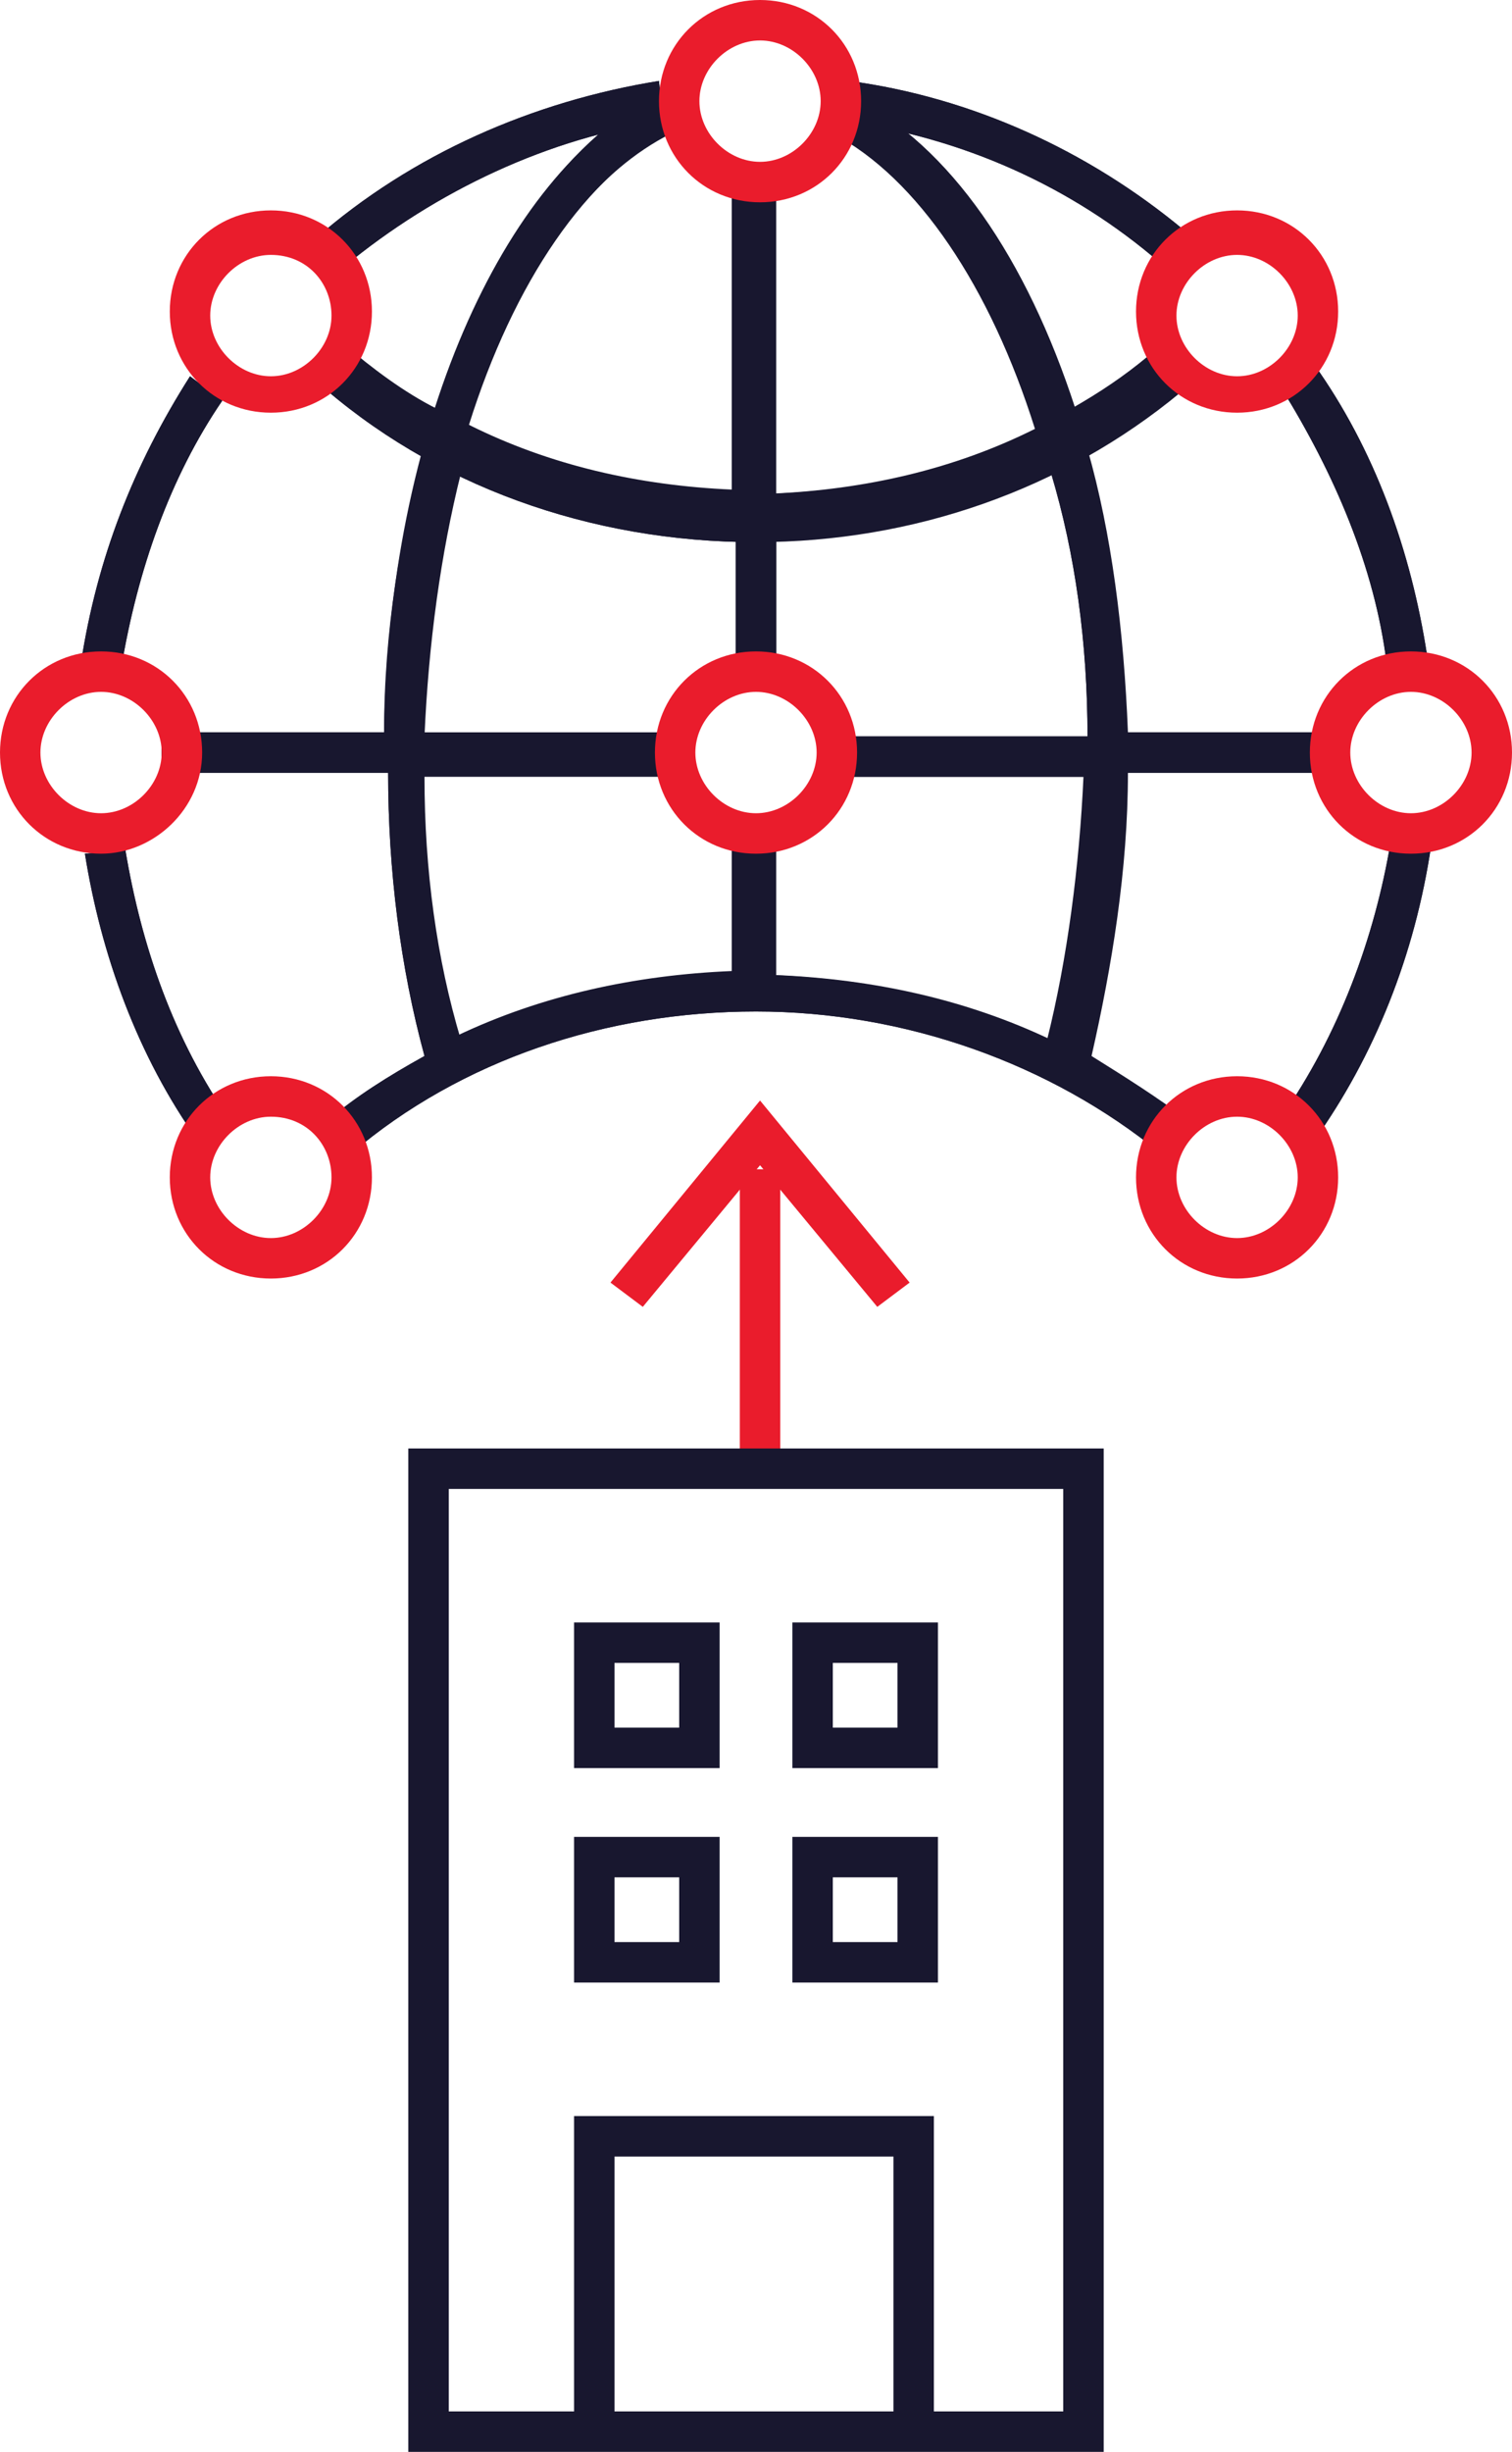 <?xml version="1.0" encoding="utf-8"?>
<!-- Generator: Adobe Illustrator 27.3.1, SVG Export Plug-In . SVG Version: 6.00 Build 0)  -->
<svg version="1.1" id="Layer_1" xmlns="http://www.w3.org/2000/svg" xmlns:xlink="http://www.w3.org/1999/xlink" x="0px" y="0px"
	 viewBox="0 0 37.4 60.6" style="enable-background:new 0 0 37.4 60.6;" xml:space="preserve">
<style type="text/css">
	.st0{fill:#EA1C2C;}
	.st1{fill:#18172F;}
</style>
<g>
	<rect x="18.3" y="28.9" class="st0" width="1" height="7.4"/>
</g>
<path class="st1" d="M18.7,13.4c-4.1,0-8-1.4-10.9-4l0.7-0.8c2.8,2.4,6.4,3.7,10.3,3.7c3.6,0,7.1-1.2,9.8-3.4l0.6,0.8
	C26.3,12.1,22.6,13.4,18.7,13.4z M8.5,6.6L7.8,5.9c2.4-2.1,5.4-3.4,8.5-3.9l0.1,1C13.6,3.4,10.8,4.7,8.5,6.6z M28.7,6.5
	c-2.2-1.9-4.9-3.1-7.8-3.5l0.1-1c3,0.4,5.9,1.7,8.3,3.7L28.7,6.5z"/>
<path class="st1" d="M18.7,13.4c-4.1,0-8-1.4-10.9-4l0.7-0.8c2.8,2.4,6.4,3.7,10.3,3.7V13.4z M8.5,6.6L7.8,5.9
	c2.4-2.1,5.4-3.4,8.5-3.9l0.1,1C13.6,3.4,10.8,4.7,8.5,6.6z M28.7,6.5c-2.2-1.9-4.9-3.1-7.8-3.5l0.1-1c3,0.4,5.9,1.7,8.3,3.7
	L28.7,6.5z"/>
<path class="st1" d="M28.7,28.5c-2.7-2.2-6.3-3.5-10-3.5s-7.3,1.2-10,3.5l-0.6-0.8c0.7-0.6,1.5-1.1,2.4-1.6c-0.6-2.2-0.9-4.6-0.9-7
	H4v-1h5.5c0.1-7.4,2.9-13.8,6.7-15.7l0.4,0.9c-3.6,1.8-6.1,7.8-6.2,14.8h5.9v1h-5.9c0,2.3,0.3,4.5,0.9,6.5c2.1-1,4.4-1.5,6.8-1.6V21
	h1v3.1c2.4,0.1,4.7,0.6,6.8,1.6c0.5-2,0.8-4.3,0.9-6.5H21v-1h5.9c0-2.3-0.3-4.5-0.9-6.5c-2.1,1-4.4,1.5-6.8,1.6v3.2h-1V4.6h1v7.6
	c2.3-0.1,4.5-0.6,6.5-1.6c-1.1-3.5-2.9-6.2-5-7.3l0.4-0.9c2.4,1.2,4.3,4,5.5,7.7c0.7-0.4,1.3-0.8,1.9-1.3l0.6,0.8
	c-0.7,0.5-1.4,1-2.2,1.5c0.6,2.1,0.9,4.5,1,7h4.8v1h-4.8c0,2.4-0.4,4.8-0.9,7c0.8,0.5,1.6,1,2.4,1.6L28.7,28.5z M4.9,28.2
	c-1.5-2.1-2.4-4.6-2.8-7.1l1-0.1c0.4,2.4,1.2,4.7,2.6,6.7L4.9,28.2z M32.5,28.2l-0.8-0.6c1.4-2,2.3-4.4,2.7-6.8l1,0.1
	C35,23.6,34,26.1,32.5,28.2z M3,16.5l-1-0.1c0.4-2.6,1.3-4.9,2.7-7.1l0.8,0.6C4.2,11.8,3.4,14.1,3,16.5z M34.3,16.4
	c-0.3-2.4-1.3-4.7-2.6-6.8l0.8-0.6c1.5,2.1,2.4,4.6,2.8,7.2L34.3,16.4z"/>
<path class="st1" d="M28.7,28.5c-2.7-2.2-6.3-3.5-10-3.5s-7.3,1.2-10,3.5l-0.6-0.8c0.7-0.6,1.5-1.1,2.4-1.6c-0.6-2.2-0.9-4.6-0.9-7
	H4v-1h5.5c0-2.5,0.4-4.9,1-7c-1-0.5-1.8-1.1-2.7-1.8l0.7-0.8c0.7,0.6,1.5,1.2,2.3,1.6c1.2-3.7,3.1-6.6,5.5-7.8l0.4,0.9
	c-2.2,1.1-4,3.8-5.1,7.3c2,1,4.2,1.5,6.5,1.6V4.6h1v7.6c2.3-0.1,4.5-0.6,6.5-1.6c-1.1-3.5-2.9-6.2-5-7.3l0.4-0.9
	c2.4,1.2,4.3,4,5.5,7.7c0.7-0.4,1.3-0.8,1.9-1.3l0.6,0.8c-0.7,0.5-1.4,1-2.2,1.5c0.6,2.1,0.9,4.5,1,7h4.8v1h-4.8
	c0,2.4-0.4,4.8-0.9,7c0.8,0.5,1.6,1,2.4,1.6L28.7,28.5z M19.2,24.1c2.4,0.1,4.7,0.6,6.8,1.6c0.5-2,0.8-4.3,0.9-6.5H21v-1h5.9
	c0-2.3-0.3-4.5-0.9-6.5c-2.1,1-4.4,1.5-6.8,1.6v3.2h-1v-3.2c-2.4-0.1-4.7-0.6-6.8-1.6c-0.5,2-0.8,4.2-0.9,6.5h5.9v1h-5.9
	c0,2.3,0.3,4.5,0.9,6.5c2.1-1,4.4-1.5,6.8-1.6V21h1V24.1z M4.9,28.2c-1.5-2.1-2.4-4.6-2.8-7.1l1-0.1c0.4,2.4,1.2,4.7,2.6,6.7
	L4.9,28.2z M32.5,28.2l-0.8-0.6c1.4-2,2.3-4.4,2.7-6.8l1,0.1C35,23.6,34,26.1,32.5,28.2z M3,16.5l-1-0.1c0.4-2.6,1.3-4.9,2.7-7.1
	l0.8,0.6C4.2,11.8,3.4,14.1,3,16.5z M34.3,16.4c-0.3-2.4-1.3-4.7-2.6-6.8l0.8-0.6c1.5,2.1,2.4,4.6,2.8,7.2L34.3,16.4z"/>
<path class="st0" d="M18.8,5c-1.4,0-2.5-1.1-2.5-2.5S17.4,0,18.8,0s2.5,1.1,2.5,2.5S20.2,5,18.8,5z M18.8,1c-0.8,0-1.5,0.7-1.5,1.5
	S18,4,18.8,4c0.8,0,1.5-0.7,1.5-1.5S19.6,1,18.8,1z"/>
<g>
	<g>
		<path class="st1" d="M17.8,43.7h-3.6v-3.6h3.6V43.7z M15.2,42.7h1.6v-1.6h-1.6V42.7z"/>
		<path class="st1" d="M17.8,49h-3.6v-3.6h3.6V49z M15.2,48h1.6v-1.6h-1.6V48z"/>
		<g>
			<path class="st1" d="M23.2,43.7h-3.6v-3.6h3.6V43.7z M20.6,42.7h1.6v-1.6h-1.6V42.7z"/>
			<path class="st1" d="M23.2,49h-3.6v-3.6h3.6V49z M20.6,48h1.6v-1.6h-1.6V48z"/>
		</g>
	</g>
	<g>
		<path class="st1" d="M27.3,60.6H10.1V35.8h17.2V60.6z M23.2,59.6h3.1V36.8H11.1v22.8h3.1v-7.3h8.9V59.6z M15.2,59.6h6.9v-6.3h-6.9
			V59.6z"/>
	</g>
</g>
<polygon class="st0" points="21.7,32.3 18.8,28.8 15.9,32.3 15.1,31.7 18.8,27.2 22.5,31.7 "/>
<path class="st0" d="M2.5,21.1C1.1,21.1,0,20,0,18.6s1.1-2.5,2.5-2.5S5,17.2,5,18.6S3.8,21.1,2.5,21.1z M2.5,17.1
	c-0.8,0-1.5,0.7-1.5,1.5s0.7,1.5,1.5,1.5S4,19.4,4,18.6S3.3,17.1,2.5,17.1z"/>
<path class="st0" d="M34.9,21.1c-1.4,0-2.5-1.1-2.5-2.5s1.1-2.5,2.5-2.5s2.5,1.1,2.5,2.5S36.3,21.1,34.9,21.1z M34.9,17.1
	c-0.8,0-1.5,0.7-1.5,1.5s0.7,1.5,1.5,1.5s1.5-0.7,1.5-1.5S35.7,17.1,34.9,17.1z"/>
<path class="st0" d="M18.7,21.1c-1.4,0-2.5-1.1-2.5-2.5s1.1-2.5,2.5-2.5s2.5,1.1,2.5,2.5S20.1,21.1,18.7,21.1z M18.7,17.1
	c-0.8,0-1.5,0.7-1.5,1.5s0.7,1.5,1.5,1.5c0.8,0,1.5-0.7,1.5-1.5S19.5,17.1,18.7,17.1z"/>
<g>
	<path class="st0" d="M30.6,10.2c-1.4,0-2.5-1.1-2.5-2.5s1.1-2.5,2.5-2.5s2.5,1.1,2.5,2.5S32,10.2,30.6,10.2z M30.6,6.3
		c-0.8,0-1.5,0.7-1.5,1.5s0.7,1.5,1.5,1.5s1.5-0.7,1.5-1.5S31.4,6.3,30.6,6.3z"/>
	<path class="st0" d="M6.7,10.2c-1.4,0-2.5-1.1-2.5-2.5s1.1-2.5,2.5-2.5s2.5,1.1,2.5,2.5S8.1,10.2,6.7,10.2z M6.7,6.3
		c-0.8,0-1.5,0.7-1.5,1.5s0.7,1.5,1.5,1.5s1.5-0.7,1.5-1.5S7.6,6.3,6.7,6.3z"/>
</g>
<g>
	<path class="st0" d="M30.6,31.6c-1.4,0-2.5-1.1-2.5-2.5s1.1-2.5,2.5-2.5s2.5,1.1,2.5,2.5S32,31.6,30.6,31.6z M30.6,27.6
		c-0.8,0-1.5,0.7-1.5,1.5s0.7,1.5,1.5,1.5s1.5-0.7,1.5-1.5S31.4,27.6,30.6,27.6z"/>
	<path class="st0" d="M6.7,31.6c-1.4,0-2.5-1.1-2.5-2.5s1.1-2.5,2.5-2.5s2.5,1.1,2.5,2.5S8.1,31.6,6.7,31.6z M6.7,27.6
		c-0.8,0-1.5,0.7-1.5,1.5s0.7,1.5,1.5,1.5s1.5-0.7,1.5-1.5S7.6,27.6,6.7,27.6z"/>
</g>
</svg>
